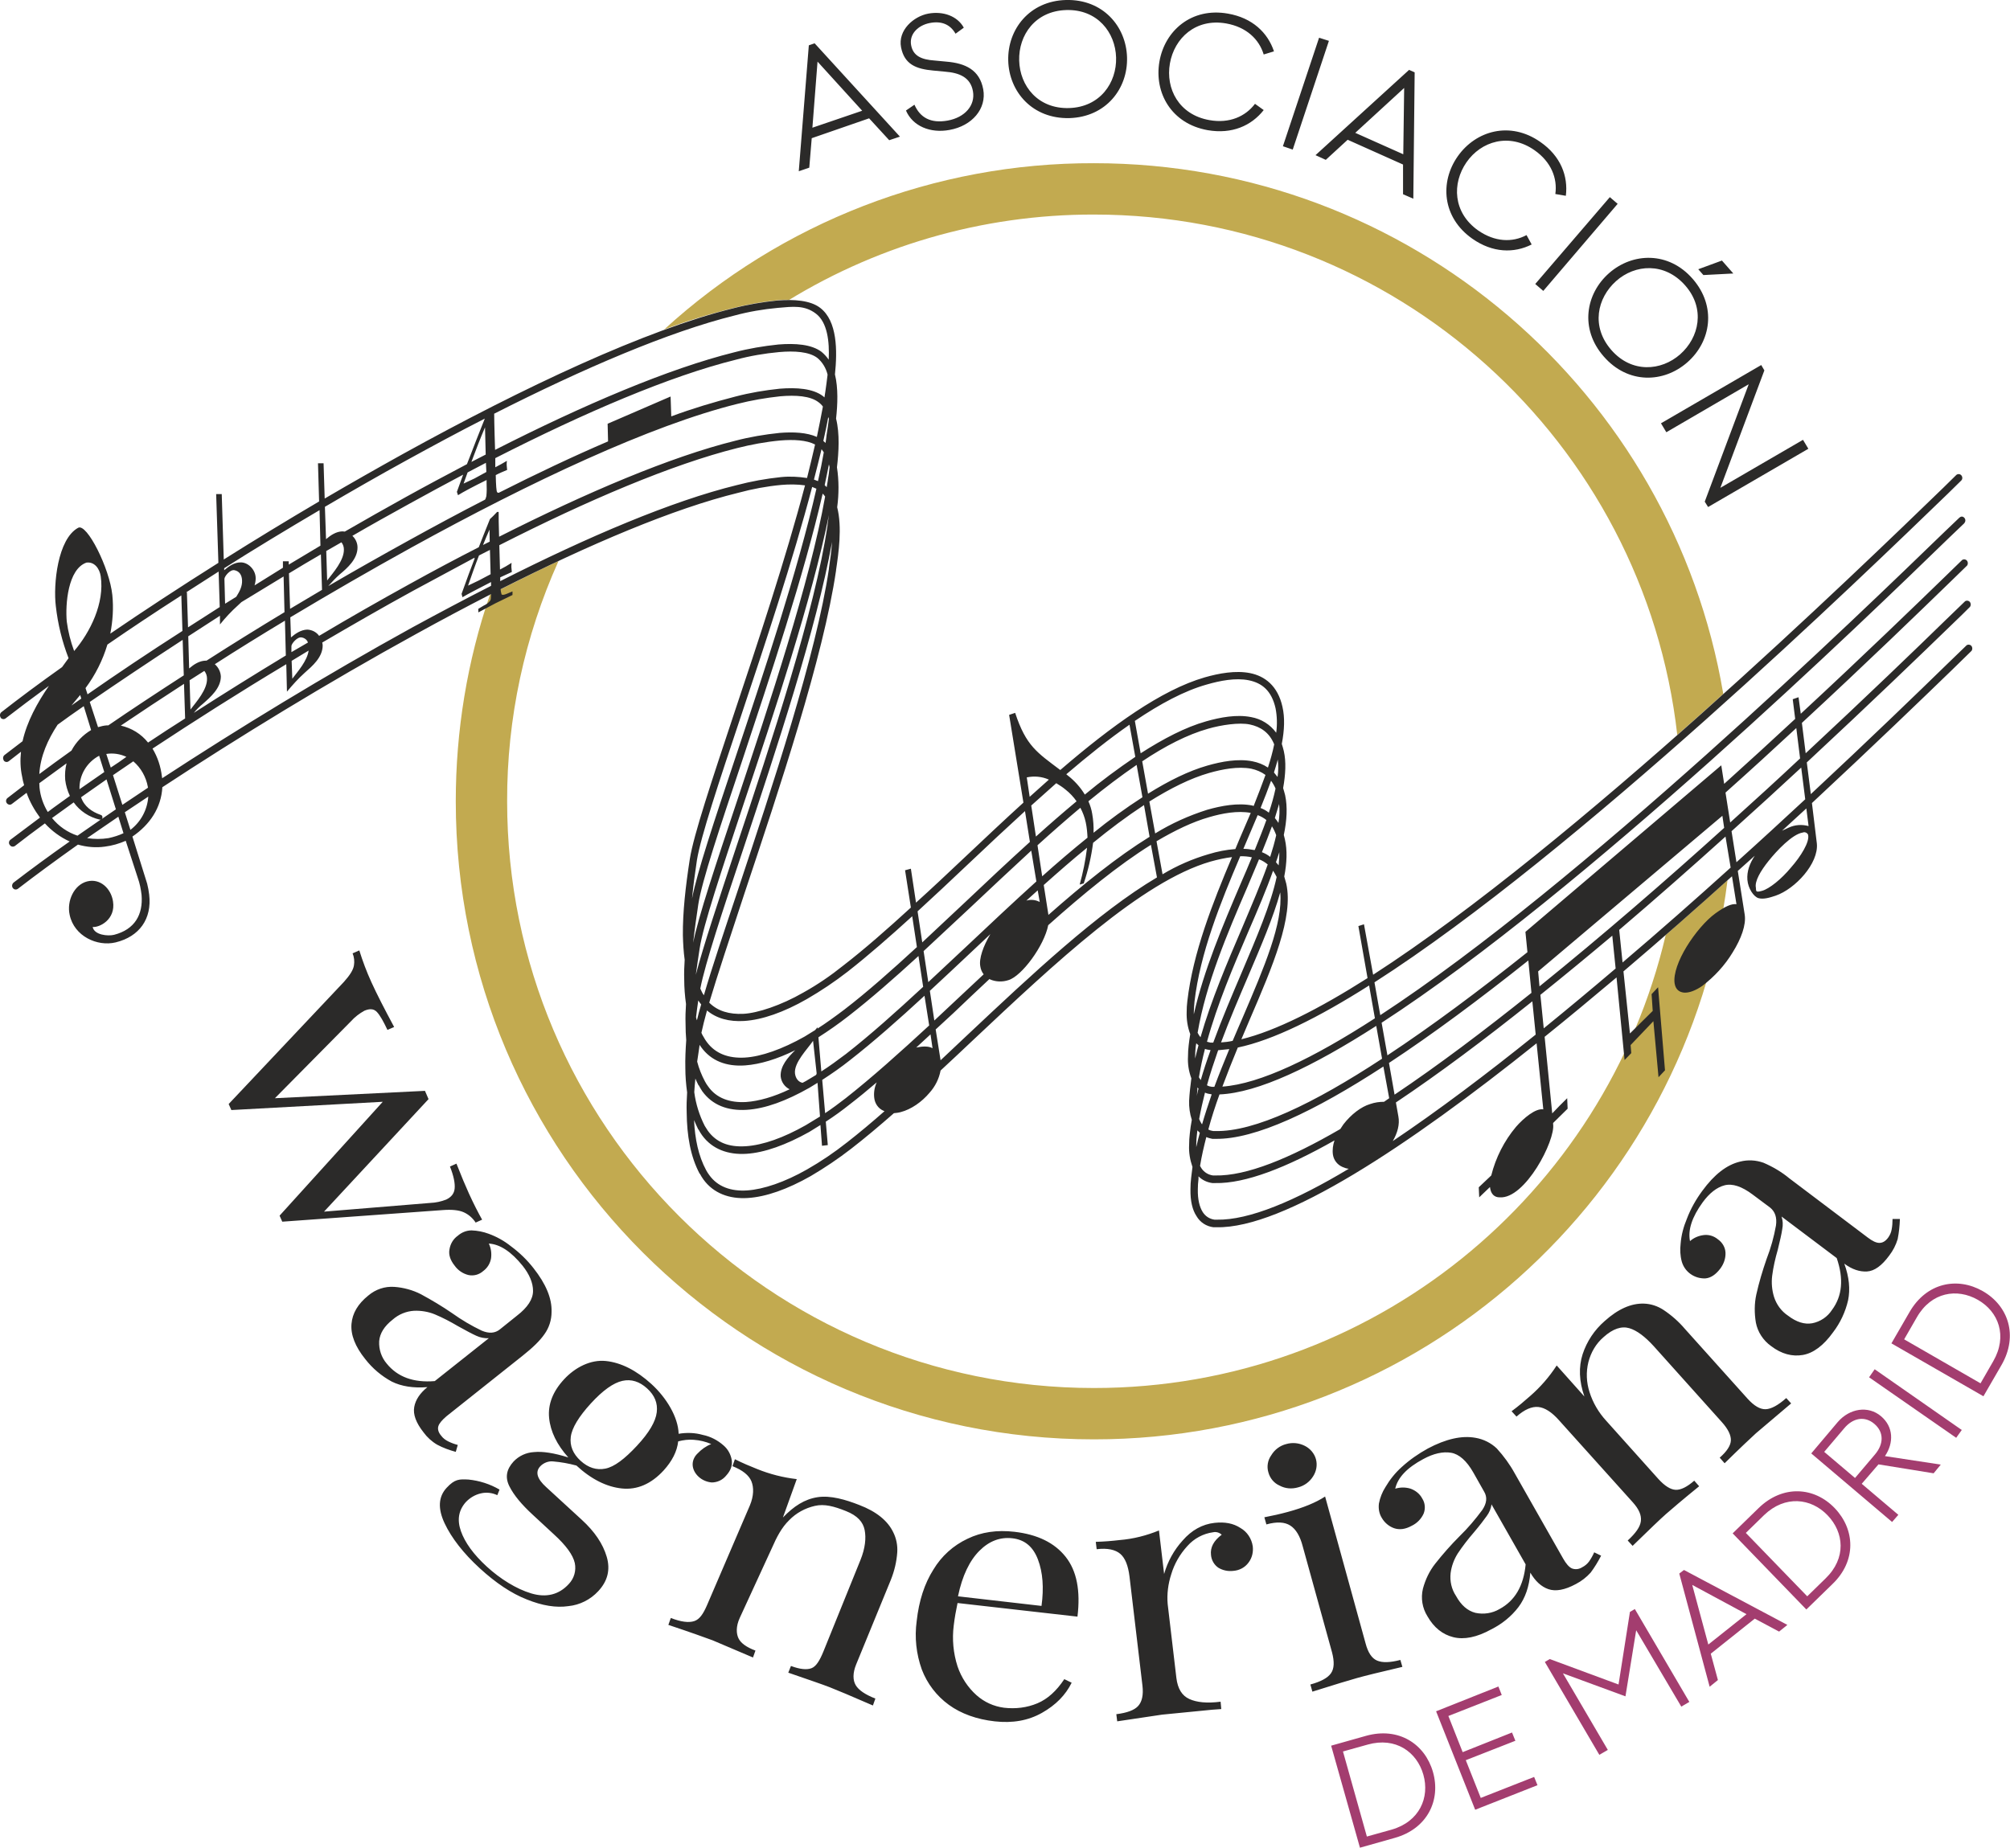 <?xml version="1.0" encoding="UTF-8"?> <!-- Generator: Adobe Illustrator 25.4.1, SVG Export Plug-In . SVG Version: 6.00 Build 0) --> <svg xmlns="http://www.w3.org/2000/svg" xmlns:xlink="http://www.w3.org/1999/xlink" version="1.1" id="Ebene_1" x="0px" y="0px" viewBox="0 0 900.1 827.6" style="enable-background:new 0 0 900.1 827.6;" xml:space="preserve"> <style type="text/css"> .st0{fill-rule:evenodd;clip-rule:evenodd;fill:#C2AA50;} .st1{fill-rule:evenodd;clip-rule:evenodd;fill:#2B2A29;} .st2{fill:#2B2A29;} .st3{fill:#A33D6F;} </style> <g> <path class="st0" d="M773.6,394.3c-17.5,141.2-137.8,250.4-283.7,250.4c-157.8,0-285.8-128-285.8-285.8c0-31.5,5.1-62.7,15.3-92.5 l0,0c10.4-5.3,20.6-10.4,30.7-15.1c-15.2,33.8-23.1,70.5-23,107.6c0,145.1,117.7,262.8,262.8,262.8c124.5,0,228.8-86.6,256-202.8 h-0.1C755.3,410.6,764.6,402.4,773.6,394.3 M489.9,73.1c141.5,0,259,102.8,281.8,237.7l0,0c-6.7,6.1-13.6,12.2-20.6,18.4 C736.3,198,625,96.1,489.9,96.1c-50.1-0.1-99.1,14.2-141.3,41.2l4.8-3c-1.8-0.1-3.6,0-5.4,0.2c-6.6,0.7-13.2,1.8-19.7,3.5 c-10.5,2.6-20.8,5.8-30.9,9.6l0,0C350,99.5,418.7,72.9,489.9,73.1z"></path> <path class="st1" d="M536.2,506.3l-0.2,1.8c-0.2,1.5-0.3,3.1-0.3,4.6v1.1c0.5-2.2,1-4.3,1.6-6.4L536.2,506.3 M572.6,387.6 c0.2-2,0.3-4,0.3-5.9l-1.5,4.5L572.6,387.6z M370.6,234.8c0.2-1.2,0.4-2.6,0.6-4.1c-7.7,38-24.6,88.8-38.3,129.7 c-9.8,29.6-18,54-19.6,64.5c-0.6,4-1.2,7.9-1.7,11.7c3.3-12.7,10.2-33.4,18.2-57.5c15.5-46.4,35.2-105.6,40.8-144V234.8z M536.7,487.6l-0.5-0.5v1.2c-0.1,0.9-0.2,1.7-0.2,2.6C536.1,489.8,536.4,488.7,536.7,487.6z M542.3,490.1c-0.9-0.1-1.8-0.3-2.7-0.7 c-1,4-1.9,7.9-2.6,11.8c0.3,0.7,0.6,1.4,1,2l0.3,0.4c1.3-4.5,2.8-9,4.3-13.4L542.3,490.1z M569.6,370.1c-1.4,3.8-2.9,7.7-4.5,11.6 c1.3,0.5,2.6,1.2,3.7,2.1c1.1-3.4,2-6.6,2.7-9.7C571,372.7,570.4,371.4,569.6,370.1z M572.8,360.1c-0.6,2-1.2,4.1-1.9,6.3 c0.6,0.7,1.1,1.4,1.6,2.2C573,365.8,573.1,362.9,572.8,360.1z M368.4,221.1c-8.4,36.6-23.6,82.1-36,119.5 c-9.9,29.6-18.1,54-19.7,64.5c-0.9,5.9-1.7,11.7-2.3,17.2c2.3-11.6,10.1-35,19.5-63.1c14.5-43.6,32.8-98.4,39.6-136.8 C369.2,221.9,368.8,221.5,368.4,221.1z M371.2,208c-0.6,3-1.2,6.1-1.9,9.3l0.9,0.9c0.2-1,0.3-2,0.5-3V215c0.3-1.7,0.6-3.7,0.8-5.8 L371.2,208z M550.5,469.9l-5,0.5c-1.8,5.2-3.6,10.5-5,15.7c0.7,0.4,1.4,0.6,2.2,0.7h1.1C545.9,481.1,548.2,475.5,550.5,469.9z M546.8,466.9c1.7-0.1,3.5-0.3,5.2-0.7c1.5-3.6,3.1-7.2,4.6-10.7c9.5-22.2,18-42,16.7-55.8c-3.1,11.2-8.5,23.8-14.3,37.4 C554.9,446.7,550.6,456.7,546.8,466.9z M536.7,468.2l-1-0.9l-0.2,1.2c-0.2,1.5-0.3,3.1-0.3,4.6v1 C535.7,472.2,536.1,470.2,536.7,468.2L536.7,468.2z M541.8,470.3c-0.8-0.1-1.5-0.2-2.2-0.5c-1.1,4.2-2,8.5-2.7,12.7 c0.1,0.3,0.3,0.5,0.5,0.8l0.3,0.5c1.3-4.5,2.8-9,4.4-13.4L541.8,470.3z M540.5,466.6l1.6,0.4h1.2c3.9-10.7,8.4-21.2,12.7-31.3 c6.8-16,13.1-30.7,15.7-42.9c-0.5-1-1-1.9-1.6-2.8c-3,8.5-6.9,17.6-11.1,27.3C552.3,432.9,545.1,449.8,540.5,466.6L540.5,466.6z M536.3,462.6c0.2,0.3,0.4,0.6,0.5,0.9l0.8,1.1c4.8-16.7,11.9-33.3,18.5-48.7c4.3-10.2,8.5-19.9,11.6-28.7c-1.2-1-2.5-1.8-3.9-2.3 l-5.3,12.6C549.6,418.1,540,440.7,536.3,462.6L536.3,462.6z M555.4,383.5c-8.9,20.9-18,43.5-20.5,65.2c-0.2,1.7-0.2,3.2-0.3,4.6v1 c4.5-19.8,13-39.8,20.9-58.3c1.8-4.1,3.5-8.1,5.1-12C558.9,383.6,557.2,383.5,555.4,383.5L555.4,383.5z M563.2,365.1l-5.3,12.5 l-1.1,2.6c1.5,0,3.1,0.2,4.6,0.5h0.5c1.9-4.7,3.7-9.2,5.2-13.4C566,366.4,564.6,365.6,563.2,365.1L563.2,365.1z M569.2,349.7 c-1.4,3.9-3,8-4.7,12.2c1.3,0.5,2.6,1.2,3.7,2.1c1.2-3.5,2.2-7.1,3-10.8C570.7,352,570,350.8,569.2,349.7L569.2,349.7z M572.2,340.2c-0.5,1.9-1.1,3.9-1.7,5.8l1.6,2C572.5,345.4,572.5,342.8,572.2,340.2L572.2,340.2z M313.3,449l-0.6-0.9 c-0.4,2.5-0.7,5-1,7.5c0.1,0.5,0.2,1,0.4,1.4c0.5-2.1,1.1-4.5,1.9-7.1L313.3,449z M313.6,442.8l0.9,1.9l0,0l0.7,1.1 c3.6-12.4,9.1-28.7,15.2-47c15.4-46.4,35.1-105.5,40.8-144v-0.3c0.5-3.2,1.1-7.4,1.4-11.8c-6.9,38.7-25.2,93.7-39.7,137.4 C323.5,408.2,315.8,431.5,313.6,442.8L313.6,442.8z M363.7,218.1c-8.7,33.1-21.3,70.9-31.9,102.7c-9.9,29.6-18,54-19.7,64.4 c-0.9,6-1.7,11.8-2.2,17.3c2.2-11.6,10-35,19.4-63.1c12.6-37.7,28-83.9,36.3-120.5L363.7,218.1z M367.9,201.2 c-1.1,4.5-2.2,9-3.4,13.6l1.8,0.7c1-4.4,1.9-8.8,2.6-12.9L367.9,201.2z M370.9,186.8c-0.6,3.5-1.4,7-2.2,10.7l1,0.9 c0.1-1,0.3-2,0.4-3v-0.2c0.4-2.2,0.7-4.8,1.1-7.6L370.9,186.8z M461.1,356.9l-1.3-8.7c3.3-0.7,6.8-0.4,9.9,1L461.1,356.9z M463.9,374.7l-2.1-13.9l11.2-10c1.5,0.9,2.9,1.8,4.2,2.9c1.9,1.5,3.5,3.2,4.9,5.2C476.1,363.9,470,369.2,463.9,374.7L463.9,374.7z M466.7,392.5l-2.1-13.9c6.4-5.8,12.9-11.5,19.2-16.8c1.1,2.1,1.9,4.2,2.4,6.5c0.5,2.3,0.7,4.6,0.8,6.9 C480.3,380.6,473.5,386.4,466.7,392.5L466.7,392.5z M464.7,398.8l0.9,5.2c-1.9-1-4-1.2-6-0.6L464.7,398.8z M808.9,362.1l1,7.9 c-3-0.8-6.1-0.6-8.9,0.7l-3,1.4L808.9,362.1z M802,388.6c-4.3,5.2-9.7,9.5-12.9,10.4s-2.6,0-2.8-1.4c-0.6-2.9,2.1-7.5,5.7-12 s10.6-12,15.3-12.7c0.9-0.4,2,0.1,2.4,1c0,0,0,0.1,0,0.1C810.4,377.1,806.5,383.5,802,388.6z M774.8,368.4l-2.1-13.4 c11.1-9.9,21.7-19.6,31.7-28.9l1.7,13.6C796.3,348.9,785.8,358.5,774.8,368.4L774.8,368.4z M777.6,386.2l-2.2-13.9 c10.9-9.8,21.4-19.4,31.2-28.5l1.8,14.2C798.7,367,788.4,376.5,777.6,386.2L777.6,386.2z M689.4,441.8l-0.6-6.7l82.5-69.7l0.8,5.4 C746,394.4,717.5,419.1,689.4,441.8z M723.5,433.8l-1.5-14.7c-10.7,9-21.5,17.9-32.2,26.5l1.5,15 C702,451.9,712.8,442.9,723.5,433.8z M725.1,416.5l1.5,14.6c16.6-14.1,32.9-28.5,48.4-42.5l-2.3-13.9 C757.4,388.5,741.4,402.6,725.1,416.5z M622,476.1l2.5,14.2c19.4-13,40.2-28.7,61.3-45.6l-1.4-14.5 C662.8,447.4,641.6,463.2,622,476.1z M615.7,456.1l-2.6-14.7c-22.7,14.4-43,24.5-58.8,27.8c-2.4,5.8-4.7,11.6-6.9,17.5 C564.3,485.5,588.2,473.9,615.7,456.1z M618.9,474.2l-2.6-14.7c-28.3,18.2-53,30-70.2,30.7c-1.9,5.2-3.6,10.5-5,15.7 c0.7,0.4,1.4,0.6,2.2,0.7h1C561.8,507,588.3,494.3,618.9,474.2L618.9,474.2z M600.2,505.7l1.4-2.1c3.4-4.4,7.9-7.9,12-9.1 c2-0.7,4.1-1,6.2-1l2.3-1.6l-2.6-14.2c-30.7,20-57.4,32.7-75.2,32.4h-1.4c-0.9-0.2-1.8-0.4-2.7-0.8c-1.1,4.3-2.1,8.6-2.8,12.9 l0.5,0.9c1.2,1.9,3.1,3.1,5.3,3.4h1C558.1,526.8,577.5,518.9,600.2,505.7L600.2,505.7z M604,523.5c-1-0.1-1.9-0.4-2.8-0.8 c-2.3-1-3.9-3-4.3-5.5c-0.3-2.2,0-4.3,0.7-6.4c-21.5,12.2-40,19.4-53.4,19.1h-1.3c-2.3-0.3-4.5-1.3-6.2-3v1.2 c-0.2,1.5-0.3,3.1-0.3,4.6c-0.1,4.6,0.8,8,2.2,10.2c1.2,1.9,3.1,3.1,5.3,3.4h1C559.3,546.6,580,537.9,604,523.5L604,523.5z M626.2,500c0.7,3.6-0.4,7.5-2.5,11.1c20.1-13.5,41.9-29.9,64-47.7l-1.5-14.9c-21,16.8-41.8,32.4-61.1,45.3L626.2,500z M356.1,470.4c-3.2,3.1-6.8,7.1-6.5,11.8c0.3,2.5,1.8,4.6,4,5.7c-7.1,3.4-13.8,5.3-19.5,5.7c-7.3,0.4-13.3-1.7-17-7 c-0.5-0.7-1-1.4-1.4-2.2l0,0c-1.5-2.8-2.7-5.8-3.5-8.9c0.4-2.4,0.7-4.9,1.1-7.5l0.6,0.9c4.5,6.3,11.4,8.9,19.8,8.3 C340.4,476.7,348,474.4,356.1,470.4z M366.1,485l1.1,15.1l-6.4,3.9c-9.9,5.6-19.1,8.9-26.8,9.4s-13.2-1.7-17-6.9l-1.4-2.2l0,0 c-2.4-4.7-4-9.8-4.7-15.1c0.1-2,0.3-4,0.5-6.1c0.4,1,0.9,2,1.4,3h0.1c0.5,0.9,1,1.8,1.6,2.7c4.5,6.2,11.4,8.8,19.8,8.3 s17.8-4,28.2-9.9C363.7,486.5,364.9,485.7,366.1,485L366.1,485z M364.1,466.2l1.6,14.5c0,0.3-0.1,0.6-0.3,0.8l-4.5,2.7l-1.5,0.8 c-1.7-0.3-3.1-1.8-3.4-4.2C355.5,475.9,361.6,469.9,364.1,466.2L364.1,466.2z M416.4,443.8l2,13.3l14.3-13.4l7.8-7.3 c-0.8-1-1.3-2.2-1.5-3.5c-0.7-3.5,1.3-9.1,4.5-14.5l-8.5,8C428.7,432.3,422.5,438.2,416.4,443.8z M413.6,426l2.1,13.9l17.1-16 c10.4-9.8,20.9-19.7,31.3-29.1l-2.3-13.8c-9.1,8.4-18.3,17-27.4,25.6L413.6,426z M410.9,408.2l2.1,13.9l19.2-18 c9.6-9.1,19.3-18.2,29-27l-2.2-13.8c-8.4,7.7-16.9,15.6-25.2,23.5S418.4,401.3,410.9,408.2L410.9,408.2z M410.6,424.2l-2.1-13.8 c-10,9.1-19.7,17.6-28.9,24.8c-5.8,4.5-11.9,8.6-18.3,12.3c-10.3,5.9-20,9.3-28.1,9.8c-6.6,0.4-12.3-1.1-16.6-4.7 c-1.1,3.9-1.9,7.3-2.5,10c0.3,0.7,0.6,1.3,1,1.9l0,0c0.4,0.8,0.9,1.5,1.4,2.2c3.8,5.2,9.7,7.4,17,7s16.9-3.8,26.8-9.4l4.7-2.9 l1.1-1.3v0.6c3.9-2.5,7.9-5.4,12-8.5C388.4,444.3,399.3,434.6,410.6,424.2L410.6,424.2z M413.4,442l-2.1-13.8 c-10.8,9.9-21.3,19.1-31.2,26.8c-4.6,3.6-9.2,6.8-13.6,9.6l1.3,15.3c3.6-2.3,7.3-5,11-7.8C389.7,463.6,401.3,453.2,413.4,442z M416.1,459.3L414,446c-11.6,10.7-22.8,20.6-33.3,28.8c-4,3.2-8.2,6.1-12.5,8.9l1.3,14.9c3-2,6.1-4.3,9.2-6.7 C390.4,482.7,403,471.4,416.1,459.3z M410.3,469.2c2.9-0.6,5.5-0.7,7.3,0.3l-0.9-6.2L410.3,469.2z M396.1,497.7l-0.5-0.2 c-2.3-1-3.8-3.2-4.1-5.7c-0.3-2.4,0.1-4.8,1.1-7c-4.1,3.5-8.1,6.8-12,9.8c-3.5,2.8-7.1,5.4-10.8,7.8l0.9,10.5l-2.6,0.3l-0.7-9.3 l-5,3.1c-10.4,5.8-20,9.3-28.2,9.8s-15.3-2.1-19.8-8.3c-0.6-0.8-1.1-1.7-1.6-2.6h-0.1c-0.7-1.4-1.3-2.8-1.9-4.2 c0.4,8.5,2,16.1,5.4,22.4l0,0c0.4,0.8,0.9,1.5,1.4,2.2c3.7,5.2,9.7,7.4,17,6.9s16.8-3.7,26.8-9.4c6.3-3.6,12.2-7.6,17.9-12.1 C384.7,507.5,390.3,502.8,396.1,497.7z M517.9,376.8l2.7,14.8c6.5-3.9,13.4-6.9,20.6-9c3.9-1.2,7.9-2,12-2.3l1.7-4.1l5.2-12.1 c-5.9-1.1-12.8,0.2-18.6,1.9C534.1,368.1,526.2,371.9,517.9,376.8z M514.7,359l2.6,14.3c7.3-4.5,15.1-8,23.3-10.6 c6.3-1.8,13.8-3.2,20.2-1.9l0.6,0.2c1.9-4.8,3.7-9.5,5.3-13.9c-1.9-1.4-4.1-2.3-6.4-2.8c-5.9-1.1-12.8,0.2-18.8,1.9 C533.1,348.6,524.1,353.1,514.7,359z M511.5,341l2.6,14.5c9.3-5.8,18.2-10.2,26.6-12.6c6.3-1.8,13.7-3.2,20.2-1.9 c2.5,0.5,4.8,1.4,6.9,2.8c1.1-3.4,2.1-6.9,2.8-10.4c-2.2-5.4-6.2-7.9-10.9-8.9s-12.8,0.2-18.7,1.9C531.8,329,521.8,334.1,511.5,341 z M511.6,357.1l-2.6-14.5c-7,4.8-14.3,10.3-21.6,16.3c0.8,1.8,1.4,3.7,1.7,5.6c0.5,2.8,0.7,5.7,0.6,8.5 C496.7,367.3,504,362,511.6,357.1L511.6,357.1z M514.8,374.8l-2.5-14.2c-7.9,5.2-15.5,10.9-22.8,16.9c-0.8,6.2-2.2,12.3-4.2,18.2 l-1.8,0.5c1.5-5.4,2.6-10.9,3.3-16.5c-6.4,5.2-12.9,10.9-19.4,16.7l2.1,13.4C485,396.1,500.4,383.7,514.8,374.8L514.8,374.8z M518.1,393l-2.7-14.6c-14.6,9.1-30.2,21.9-46,36c-1.8,9.2-11.8,22.8-17.8,24.6c-2.7,0.9-5.6,0.8-8.2-0.3l-0.3-0.2l-8.2,7.7 c-5.3,5.1-10.6,10.1-15.9,14.9l2.2,13.8l12.1-11.4C461.9,436.6,491.6,408.7,518.1,393L518.1,393z M508.2,322.9 c11.4-7.7,22.2-13.5,32.2-16.3c5.9-1.7,12.9-3.1,18.8-1.9s10.2,4.6,12,12.5c0.7,3.6,0.8,7.3,0.3,11c-2.7-3.7-6.7-6.2-11.2-7 c-6.5-1.3-13.9,0.1-20.2,1.9c-9.2,2.6-19,7.7-29.3,14.3L508.2,322.9z M209.4,211.6l-1.8,5l4.9-2.3l5.3-2.9l-0.2-4.1L209.4,211.6z M217.2,191.4c-2.1,4.9-4.1,10.1-6.1,15.5l6.4-3.3L217.2,191.4z M221.3,185.3c0,2.3,0.1,5.5,0.2,9.7l0.2,6.5 c39.9-20.3,77.8-36.4,107.1-43.7c6.5-1.7,13.1-2.8,19.8-3.5c7.5-0.6,14.8-0.1,19.3,3.3c1.2,1,2.3,2.2,3.2,3.5 c0.4-8.2-0.6-16.7-5.7-20.6s-10.3-3.2-17.1-2.6c-6.5,0.6-13,1.7-19.3,3.4C299.6,148.6,261.5,164.9,221.3,185.3L221.3,185.3z M214.5,248.8c-1.7,4.3-3.3,8.9-4.9,13.5l4.8-2.3l5.3-2.8l-0.3-10.9L214.5,248.8z M219.2,237.2c-1,2.2-1.9,4.5-2.9,6.9l3-1.5 L219.2,237.2z M223.6,244.2l0.3,10.9c1.8-0.9,3.5-1.9,5.2-3c-0.1,0.6-0.1,1.3-0.1,1.9c0,0.3,0.1,1,0.2,2.2l-5.2,2.4v1.7 c39.5-20,76.9-35.9,105.9-43c6.5-1.7,13.1-2.9,19.8-3.6c3.9-0.4,7.8-0.2,11.7,0.4c1.3-5.2,2.5-10.2,3.6-15c-3.8-2-9.6-2.3-15.6-1.8 c-6.5,0.6-13,1.8-19.3,3.4C301,208,263.3,224,223.6,244.2z M137.6,282c-2.8,0.1-5.2,1.7-7.3,3.5l-0.3-9 c17.7-10.6,36-21.2,54.3-31.3c53.7-29.6,107.2-54.7,145.9-64.3c6.3-1.6,12.7-2.7,19.2-3.4c6.9-0.6,13.5-0.2,17.2,2.7 c0.7,0.5,1.4,1.2,1.9,1.9c-0.8,4.3-1.7,8.9-2.7,13.6c-4.5-2-10.5-2.3-16.7-1.8c-6.7,0.7-13.3,1.8-19.8,3.5 c-29,7.2-66.4,23.1-105.8,43c-0.2-5.2-0.2-8.9-0.2-11.1h-0.7c-1.3,1.4-2.4,2.5-3.2,3.2c-2,5-3.7,9.2-5,12.6 c-10.2,5.2-20.5,10.7-30.8,16.4c-13.6,7.5-27.3,15.3-40.7,23.3C141.7,283.1,139.7,282.1,137.6,282L137.6,282z M130.5,292.1v-2.7 c0-1.1,2.6-4.2,4.5-3.9c1.3,0.2,2.5,1,2.9,2.3L130.5,292.1z M130.9,304l-0.3-8l7.6-4.6C137.6,296,133.3,300.8,130.9,304L130.9,304z M147,262.5c1.6-1.8,3.3-3.6,5.1-5.2c3.5-2.9,8-6.9,8-12.1c0-2-0.9-3.9-2.3-5.2c8.4-4.9,16.9-9.6,25.4-14.3s16.1-8.8,24.2-13.1 l-2.8,7.7l0.5,1.5c2.4-1.5,6.7-3.8,12.8-6.8v1.4c0.1,1.9,0.1,3.9-0.1,5.8c-0.1,0.5-0.3,1-0.5,1.5l-0.3,0.2 c-11.3,5.8-22.8,12-34.2,18.3S158.8,255.6,147,262.5z M143.7,248.3l0.5,15.9l-14.3,8.5l-0.5-15.9 C134.1,253.9,138.9,251.1,143.7,248.3z M153.3,238c-2.8,0.1-5.2,1.7-7.3,3.5l-0.5-14.5c12.1-7.1,24.3-14.1,36.5-20.8 s23.5-12.8,35.1-18.7c-3,7.6-5.3,13.3-6.7,17.1l-1.3,3.3c-9.1,4.8-18.3,9.7-27.5,14.8s-18.2,10.2-27.2,15.4L153.3,238z M146.5,260 l-0.4-13.2l6.8-3.9c0.7,0.9,1.1,2,1.1,3.2C154.1,251,149.2,256.5,146.5,260z M272.1,189.8l28.2-12.2l0.3,8.9 c9.4-3.5,19.1-6.4,28.8-8.9c6.5-1.7,13.1-2.8,19.8-3.5c7.5-0.6,14.8-0.1,19.3,3.3l0.7,0.6l0.4-2.6c0.3-2.2,0.7-4.8,1-7.6 c-0.7-2.9-2.3-5.6-4.6-7.5c-3.7-2.8-10.3-3.2-17.1-2.6c-6.5,0.6-13,1.7-19.3,3.4c-29.5,7.3-67.6,23.6-107.8,44.1v4.1 c2-1,3.7-2,5.2-2.9c-0.1,0.6-0.1,1.3-0.1,1.9c0,0.2,0.1,1,0.2,2.2c-1.7,0.7-3.4,1.4-5.1,2.3c0.1,4.6,0.3,7.2,0.6,7.6 s0.4,0.3,0.8,0.3c16.8-8.5,33.3-16.3,48.9-23L272.1,189.8z M86.8,319.3c1.2-1.5,2.6-2.9,4.1-4.1c3.4-3,8-7,8-12.2 c-0.1-2.1-1.1-4.1-2.7-5.5c10.1-6.5,20.6-13,31.4-19.5l0.4,15.6C113.8,302.2,100,310.8,86.8,319.3z M85.3,317.8l-0.4-13.1l6.6-4.2 c0.8,1,1.2,2.2,1.2,3.4C92.9,308.8,87.9,314.4,85.3,317.8z M98.5,275.8v3.9c2.4-3,5.1-5.9,8-8.5l1.6-1.5l18.9-11.5l0.4,16 c-11.9,7.2-23.7,14.5-34.9,21.7h-0.4c-2.9,0.1-5.3,1.7-7.4,3.5L84.3,285L98.5,275.8z M97.9,256l0.5,15.9L84.2,281l-0.5-15.7h-0.3 L97.9,256z M107.7,251.9c-2.8,0-5.2,1.7-7.3,3.5v-0.9c13.7-8.7,28.1-17.4,42.7-26l0.4,15.9l-14.2,8.5v-1.5h-2.6v2.9l-12.7,7.9 c0.3-1,0.5-2.1,0.5-3.2C114.5,255.2,111.1,251.8,107.7,251.9z M100.8,270.4l-0.3-11.1c0-1.1,2.5-4.3,4.5-3.9s3.3,1.9,3.4,4.6 s-1.1,4.9-2.6,7.3L100.8,270.4z M48.1,288.7c-2.1,7-5.4,13.6-9.8,19.5l0.9,2.8c12.9-9,27.2-18.6,42.5-28.4l-0.5-15.9 C69.5,274.2,58.4,281.6,48.1,288.7z M72.7,352.6c-0.5,9.2-5.6,16.8-13.4,22.1l6.6,21.1c0.4,1.6,0.7,3.2,0.9,4.9 c1.3,10.9-4.4,18.8-15,21.4c-8.3,2-18.6-2.8-20.6-12.3c-1.4-6.3,2-13.5,7.8-15s10.7,3.1,11.6,8.9c1.3,8.2-6.1,11.8-9.1,11.5 c0.7,3.6,6.8,4.2,9.6,3.5c9.3-2.4,13-9.1,12.3-17.8c-0.3-2.6-0.8-5.2-1.7-7.7l-5.4-16.6c-3,1.3-6.1,2.2-9.3,2.6 c-4.1,0.6-8.2,0.2-12.1-0.9c-10,7.1-19.1,13.8-26.9,19.8c-0.7,0.5-1.7,0.4-2.2-0.3c0,0,0-0.1-0.1-0.1c-0.5-0.8-0.3-1.8,0.4-2.4 c7.3-5.6,15.7-11.8,25.1-18.4c-4.2-1.9-8-4.7-11.1-8.1c-4.8,3.5-9.3,6.9-13.4,10.1c-0.7,0.5-1.7,0.4-2.2-0.3c0,0,0-0.1-0.1-0.1 c-0.6-0.7-0.5-1.8,0.3-2.4c0,0,0,0,0,0l13.2-9.9c-2.5-3.4-4.6-7.1-6-11.1l-6.6,5c-0.6,0.5-1.6,0.4-2.1-0.2c0,0-0.1-0.1-0.1-0.1 c-0.6-0.7-0.5-1.8,0.3-2.4c0,0,0,0,0,0l7.4-5.7c-0.4-1.3-0.7-2.6-0.9-3.9c-0.8-3.6-0.9-7.4-0.5-11.1L4,340.9 c-0.7,0.6-1.7,0.5-2.3-0.2c0,0,0,0,0-0.1c-0.5-0.8-0.4-1.8,0.3-2.4l8.1-6.2c2-8.9,6.6-17.2,11.8-24.8c-7.1,5.2-13.6,10.1-19.3,14.5 c-0.7,0.6-1.7,0.5-2.3-0.2c0,0,0,0,0-0.1c-0.5-0.8-0.4-1.8,0.3-2.4c7.8-6.1,16.9-12.9,27.2-20.2l2.9-4c-2.9-7.5-4.8-15.3-5.7-23.3 c-1.2-9.7,0.8-30.1,10-35.1c3.9-2.2,14.1,18.2,15.3,30.1c0.6,5.8,0.2,11.6-0.9,17.3c14.8-10.1,31.1-20.8,48.4-31.7l-1-30.8h2.5 l0.9,29.3c13.8-8.7,28.1-17.4,42.7-26l-0.5-17.1h2.5l0.5,15.8c11.6-6.8,23.4-13.5,35.1-20c54.3-30,108.6-55.5,147.8-65.2 c6.5-1.7,13.1-2.8,19.7-3.5c7.5-0.6,14.9-0.1,19.3,3.3c7.7,5.9,7.7,19.2,6.6,29.8c1.5,6.1,1.2,13.5,0.5,19.8 c1.7,6.8,1.2,15,0.4,21.8c0.9,5.9,0.9,12,0.1,17.9c2.3,9,0.6,20.7-0.5,28.1v0.2c-5.7,38.9-25.5,98.1-41,144.6 c-6.4,19.4-12.1,36.6-15.8,49c3.8,3.8,9,5.3,15.3,5s16.9-3.8,26.8-9.5c6.3-3.5,12.3-7.6,17.9-12.1c9.6-7.4,19.8-16.4,30.3-26 l-2.6-16.7l2.6-0.7l2.3,15.2c7.1-6.4,14.2-13.1,21.4-19.9c8.9-8.4,17.8-16.8,26.7-24.9l-6.4-39.3l2.7-0.9 c4.9,14.9,9.9,17.8,20.2,25.6c23-19.8,45.3-35.9,64.7-41.5c6.3-1.8,13.8-3.2,20.3-1.9s12.4,5.6,14.5,15.1 c1.1,4.8,0.9,10.4-0.3,16.6c0.3,0.9,0.6,2,0.9,3.2c1.1,4.8,0.8,10.4-0.3,16.6c0.3,1,0.6,2,0.9,3.2c1.1,5.2,0.8,11.2-0.6,17.8 c0.2,0.6,0.3,1.3,0.5,2c1.1,4.9,0.9,10.4-0.3,16.6l0.9,3.2c3.3,14.9-5.9,36.6-16.5,61.2l-3.6,8.5c15.3-3.7,34.8-13.6,56.5-27.4 l-4.1-23.3l2.5-0.8l4.1,22.6c89.9-58,217.4-181.4,255.3-218.1l5.8-5.7c0.6-0.6,1.7-0.6,2.3,0.1c0,0,0,0,0,0 c0.6,0.7,0.6,1.8-0.1,2.4l-5.8,5.7c-38.1,36.8-166.2,160.9-256.9,219l2.6,14.7c89.8-58.7,215.1-180.1,252.6-216.4l6.7-6.4 c0.6-0.6,1.5-0.7,2.1-0.1c0.1,0.1,0.1,0.1,0.2,0.2c0.6,0.7,0.5,1.7-0.1,2.4l-6.7,6.4c-37.6,36.5-163.6,158.5-254.2,217.3l2.6,14.6 c19.7-13,41-28.9,62.7-46.2l-0.9-9.1l0,0l87.7-74.6l1.3,8.3c11.1-10,21.8-19.8,31.8-29.1l-1.1-8.8l2.6-0.9l1,7.4 c28.7-26.6,52-49.2,64.9-61.7l7.4-7.2c0.8-0.5,1.9-0.2,2.3,0.6c0.3,0.6,0.3,1.3-0.1,1.9l-7.4,7.2c-13.2,12.8-37.1,36-66.6,63.3 l1.7,13.6c27.6-25.7,50.1-47.4,62.6-59.6l8.8-8.5c0.8-0.5,1.9-0.2,2.3,0.6c0.3,0.6,0.3,1.3-0.1,1.9c-1.6,1.6-4.6,4.6-8.7,8.5 c-12.9,12.5-36,34.8-64.4,61.2l1.8,14.2c26.8-25,48.6-46.1,60.9-58.1l8.9-8.6c0.8-0.5,1.9-0.2,2.3,0.6c0.3,0.6,0.3,1.3-0.1,1.9 l-8.8,8.6c-12.6,12.2-35.1,33.9-62.7,59.6l2.2,18.1c0.9,8.9-9.7,20.4-18.5,23.4c-2.7,0.9-5.4,1.7-7.6,1.1s-4.7-4.4-5-8.2 s1-7.3,3.3-10.8l-7.6,6.8l3.1,19.6c0.7,4.6-1.6,10.8-5.4,16.9c-3.5,5.8-8.2,10.9-13.6,15c-3,2.1-6,3.2-8.2,3s-3.8-1.5-4.2-4.2 c-0.6-4.2,1.8-10.5,5.4-16.4s8.6-11.8,12.9-14.9s7.2-4.4,9.4-4.1l-2-12.5c-15.5,14-31.9,28.4-48.6,42.6l2.9,27.8l10.2-10.1 l-0.5-7.5l2.9-3.1l3.1,37.2l-2.9,3.1l-2.3-25.1l-10.2,10.7l0.3,3.6l-3,3.1l-3.6-37c-10.7,9-21.5,18-32.2,26.6l3.4,34.3 c2.2-2.3,4.4-4.6,6.7-6.8l0.2,4.7l-6.5,6.4v0.5c1.1,7.2-12.5,33.7-24,32.8c-2.3,0-3.8-1.5-4.2-4.1c0-0.2,0-0.3-0.1-0.5l-4.8,4.6 l-0.2-4.5l5.6-5.3c2-8,5.8-15.5,11.1-21.8c3.4-3.9,8.8-8.4,12.2-7.8l-3-29.6c-57.6,46.1-113.2,83-143.3,82.4h-1.4 c-3.2-0.4-6-2.2-7.6-5c-1.8-2.7-2.8-6.7-2.7-12.1c0-1.7,0.1-3.3,0.3-5l0.6-4.9c-1.1-3.2-1.7-6.5-1.5-9.9c0-1.7,0.1-3.3,0.3-5 c0.2-2,0.5-4.1,0.9-6.2c-0.9-2.8-1.3-5.7-1.2-8.6c0.1-1.6,0.2-3.3,0.4-5l0.6-5c-1.2-3.2-1.7-6.5-1.5-9.9c0-1.6,0.1-3.3,0.3-4.9 c0.2-1.7,0.4-3.3,0.7-5c-1.2-3.2-1.7-6.5-1.6-9.9c0-1.6,0.1-3.3,0.3-4.9c2.5-21.6,11.3-43.9,20-64.5c-3.2,0.4-6.4,1.1-9.6,2 c-30.8,8.9-69.6,45.4-106.6,80.2c-4.8,4.6-9.6,9-14.3,13.4c-0.7,3.7-2.4,7.1-4.9,9.9c-3.5,4.2-8.3,7.5-12.9,8.7 c-1,0.3-2.1,0.4-3.1,0.5c-6.5,5.7-12.9,11.1-19.1,15.9c-5.8,4.5-11.9,8.6-18.2,12.3c-10.4,5.9-20,9.3-28.2,9.8s-15.3-2.1-19.8-8.3 c-0.6-0.8-1.1-1.7-1.6-2.6h-0.1c-4.1-7.7-5.7-17-5.8-27.5c-0.1-2.9,0-5.8,0.2-8.9c-0.5-3.6-0.8-7.3-0.8-10.9 c-0.1-4,0.1-8.2,0.4-12.5c-0.2-2.3-0.3-4.8-0.3-7.3c-0.1-3,0-5.9,0.2-8.9c-0.5-3.6-0.8-7.3-0.8-11c-0.1-2.9,0-5.9,0.2-8.8 c-0.5-3.6-0.7-7.3-0.8-11c-0.1-10.3,1.2-21.8,3.1-34.1c1.7-10.8,9.9-35.3,19.8-65.1c10.6-31.7,23.1-69.3,31.8-102.3 c-3.5-0.5-7.1-0.5-10.6-0.2c-6.5,0.6-12.9,1.8-19.2,3.5c-29.1,7.1-66.7,23.1-106.5,43.2c0,0.8,0.2,1.6,0.4,2.3 c0.3,0.4,1.1,0.3,2.5-0.3l2.4-1v1.6l-7.6,3.7l-7.7,4.1v-1.6l2.5-1.5c0.9-0.4,1.8-1,2.5-1.8c0.4-0.4,0.6-0.9,0.6-1.5 c0-0.4,0.1-1,0.1-1.8c-11.1,5.7-22.4,11.7-33.6,17.9C146.6,305.8,106.8,330.2,72.7,352.6z M68.3,335.3c2.3,3.8,3.7,8.1,4.2,12.5 c0.1,0.3,0.1,0.5,0.1,0.8c33.8-22.1,73.1-46.1,112.1-67.6c11.8-6.4,23.6-12.7,35.2-18.6v-1.7c-6,3.1-10.3,5.3-12.8,6.8l-0.4-1.5 c2.3-6.5,4.3-11.8,5.8-15.7v-0.5l-27.3,14.7c-13.7,7.5-27.4,15.4-40.9,23.3c0.1,0.4,0.2,0.9,0.2,1.3c0,5.3-4.6,9.2-8,12.2 c-2.9,2.6-5.5,5.5-8,8.5l-0.3-12.3C107,310.2,86.8,323.1,68.3,335.3z M54.1,325c4.8,1.1,9.1,3.7,12.2,7.6 c5.4-3.6,10.9-7.2,16.6-10.8l-0.5-15.5C72.5,312.7,63,319,54.1,325z M43.9,325.7c1.3-0.4,2.6-0.7,3.9-0.8h0.7 c10.5-7.2,21.9-14.7,33.8-22.4l-0.5-15.9c-14.9,9.7-28.9,19.1-41.6,27.8L43.9,325.7z M39,375.4c3.2,0.5,6.4,0.5,9.6,0 c2.3-0.5,4.6-1.2,6.7-2.2l-2.3-7.4L39,375.4z M36.4,312.9l-0.5-1.6L32,316L36.4,312.9z M32,336.2c2-3.8,5.1-7,8.8-9.2l-3.3-10.7 c-4.1,2.8-8,5.6-11.7,8.3c-4.4,6.7-7.7,14-8.2,22.1C22.1,343.3,27,339.8,32,336.2z M31.3,356.5c-1.1-2.3-1.8-4.7-2.1-7.2 c-0.2-2.5,0-5,0.6-7.4l-12.2,8.9c0,0.7,0.1,1.3,0.1,2c0.4,3.9,1.7,7.6,3.7,10.9C24.5,361.3,27.9,359,31.3,356.5L31.3,356.5z M45.1,367.1h-0.5c-4.7-1.1-8.8-3.8-11.6-7.7l-9.7,7c3,3.7,6.9,6.4,11.4,7.9L45.1,367.1z M36.3,357.1c1.4,4.1,4.8,6.5,8.8,7.9 c0.5,0.1,0.7,0.5,0.8,1c0,0.3-0.1,0.6-0.3,0.8l6.3-4.3l-4.2-13.4L36.3,357.1z M44.4,338.5c-5.5,2.9-9,8.7-8.8,15l11.1-7.7 L44.4,338.5z M45.1,258.1c-0.5-3.4-2.8-6.6-6.4-6.1c-8.3,2.9-9.5,18.7-8.8,26.4c0.6,4.5,1.7,8.9,3.3,13.2 C40.4,283.2,46.9,270.1,45.1,258.1z M56.6,339c-2.8-1.3-5.9-1.8-9-1.3l2,6.1C51.9,342.3,54.3,340.7,56.6,339L56.6,339z M66.3,352.8 c-0.1-0.1-0.1-0.3-0.1-0.4c-0.8-4.4-3.1-8.5-6.5-11.4l-9.1,6.2l4.2,13.3L66.3,352.8z M58.4,371.7c4.7-3.6,7.6-9,8-14.9l-10.5,7 L58.4,371.7z M478.1,347.3l-0.6-0.5c9.6-8.2,19.1-15.8,28.3-22.2l2.6,14.4c-7.8,5.3-15.4,10.9-22.6,16.9 C483.8,352.6,481.2,349.7,478.1,347.3L478.1,347.3z"></path> <path class="st2" d="M763.4,224.7l1.5,2.4l44.9-26.1l-2.4-4l-37,21.5l19.7-52.6l-1.4-2.4l-44.9,26.1l2.4,4l36.9-21.5L763.4,224.7z M721.6,156.8c-9.2-10.5-6.4-23.3,2.1-30.9s21.7-8.5,30.9,1.9s6.3,23.4-2.2,30.9S730.7,167.2,721.6,156.8z M718.2,159.7 c10.8,12.4,26.8,11.9,37.4,2.6s13.2-25,2.4-37.4s-26.9-11.8-37.4-2.6S707.3,147.3,718.2,159.7L718.2,159.7z M760.5,120.6l2.3,2.6 l13.4-0.7l-5.1-5.8L760.5,120.6z M720.9,88.3l-33.4,38.9l3.6,3.1l33.3-39L720.9,88.3z M659.3,106.9c9.1,6.4,18.7,6.6,26.6,2.6 l-2.3-4.2c-6.4,3.4-14.2,3.1-21.7-2.1c-11.3-8-11.7-21.1-5.2-30.5s19.1-13.4,30.5-5.4c7.4,5.2,10.3,12.5,9.3,19.6l4.7,0.8 c1.1-8.8-2.3-17.8-11.4-24.1c-13.5-9.5-28.9-5.1-37,6.4S645.8,97.4,659.3,106.9L659.3,106.9z M606.9,59.5l21.9-20.1l-0.4,29.7 L606.9,59.5z M589.1,69.5l4.6,2.1l9.8-9l24.8,11.1V87l4.6,2l0.6-56.6l-2.5-1.1L589.1,69.5z M590.7,16.9l-16.2,48.6l4.4,1.5 l16.2-48.7L590.7,16.9z M540.8,58.3c10.9,1.9,19.6-2,25.1-9l-3.9-2.8c-4.3,5.7-11.5,8.9-20.4,7.3c-13.7-2.4-19.7-14.1-17.7-25.4 s11.5-20.3,25.2-17.9c9,1.6,14.7,7,16.8,13.9l4.6-1.4c-2.8-8.4-9.7-15-20.6-16.9c-16.3-2.9-28.3,7.6-30.7,21.5 S524.5,55.4,540.8,58.3L540.8,58.3z M478.7,48.4c-13.9,0.4-22-9.9-22.3-21.3s7.2-22.2,21.1-22.6s22,10,22.3,21.3 S492.6,48,478.7,48.4L478.7,48.4z M478.9,52.9c16.4-0.5,26.2-13.2,25.8-27.2S493.8-0.4,477.4,0s-26.3,13.2-25.9,27.2 S462.4,53.3,478.9,52.9L478.9,52.9z M425.2,58.2c10.1-1.8,16.7-9.5,15.1-18.2s-8-11.7-16.6-12.4l-5.3-0.5 c-5.5-0.4-9.5-1.9-10.4-6.9s3.2-8.9,8.4-9.9s9.1,0.6,11.5,4.8l3.7-2.7c-2.9-5.3-9.4-7.5-15.9-6.3s-13.7,7.4-12.2,15.1 s6.8,9.7,14.4,10.4l5.3,0.5c6.4,0.5,11.4,2.5,12.5,8.8c1.1,6.3-3.6,11.7-11.3,13.1s-12.4-1.4-14.9-7.1l-3.8,2.6 C408.7,56.5,416.6,59.8,425.2,58.2L425.2,58.2z M363.8,57.2l2.3-29.6l20,22L363.8,57.2z M357.7,76.7l4.7-1.6l1.1-13.2l25.7-8.9 l9,9.8l4.8-1.6l-38.2-41.8l-2.6,0.9L357.7,76.7z"></path> <path class="st3" d="M886.9,619.6l-34.2-19.7l5.7-9.9c6.5-11.3,18-13.1,27.3-7.8s13.4,16.2,6.9,27.5L886.9,619.6z M888.2,625.4 l8.1-14c7.6-13.2,3-26.6-8.4-33.1s-25.2-3.8-32.8,9.4l-8.1,14L888.2,625.4z M837,616.9l39,27.1l2.5-3.5l-39-27.2L837,616.9z M816.9,650.3l8.9-10.5c4-4.8,9.3-5.7,13.6-2s4.2,9,0.2,13.7l-8.9,10.5L816.9,650.3z M869.1,656l-25-3.8c4-5.9,3.9-13.1-1.8-17.9 s-14-3.5-19.3,2.6L811.1,651l36.2,30.7l2.8-3.2l-16.4-13.9l7.5-8.7l24.7,4L869.1,656z M809.3,715l-27.5-28.4l8.2-8 c9.4-9,21-7.6,28.4,0.1s8.5,19.2-0.9,28.3L809.3,715z M808.9,720.9l11.6-11.3c11-10.5,10.2-24.6,1.1-34.1s-23.2-10.6-34.1,0 l-11.6,11.3L808.9,720.9z M765,736.6l-7.2-26.7l24.3,13.1L765,736.6z M765.6,755.5l3.7-3l-3.2-11.8l19.7-15.7l10.9,5.8l3.7-3 l-46.3-24.6l-2.1,1.6L765.6,755.5z M716.2,786l3.8-2.2l-20.1-34.3l28,10.3l4.8-29.6l20.2,34.2l3.6-2.1l-24.4-41.6l-2.2,1.3 l-5.1,32.5L694,743.1l-2.2,1.3L716.2,786z M643.1,766.5l17.5,44.1l27.9-11l-1.5-3.7l-23.9,9.4l-6.7-16.9l22.2-8.7l-1.5-3.7 l-22.1,8.8l-6.4-16.2l23.9-9.4l-1.5-3.8L643.1,766.5z M612.1,822.6l-10.7-38.1l11.1-3.1c12.5-3.5,22,3.3,24.9,13.5 s-1.7,21-14.2,24.6L612.1,822.6z M609,827.6l15.6-4.4c14.6-4.1,20.7-16.9,17.1-29.5s-15.4-20.3-30-16.2l-15.6,4.4L609,827.6z"></path> <path class="st2" d="M210,534.6c2.1,4.6,4.1,8.5,5.9,11.7l-2.9,1.3c-1.3-2-3.1-3.6-5.3-4.6c-2.2-1-5.4-1.3-9.4-1l-71.9,5.2 l-1.2-2.7l46.2-51l-67.8,3.7l-1.2-2.7l51.6-54.7c2.7-3,4.2-5.4,4.5-7.4c0.3-1.8,0.1-3.7-0.6-5.4l3-1.3c1.5,4.8,3.3,9.6,5.4,14.2 c2.4,5.3,5.8,11.9,10.2,20.1l-3,1.3c-1.8-3.8-3.3-6.5-4.7-8s-3.2-1.6-5.6-0.6c-2.2,1.2-4.3,2.8-6,4.7l-34.1,34.5l67.2-3.3l1.6,3.7 l-46.8,50.4l47.6-3.9c2.4-0.1,4.8-0.6,7.1-1.5c2.3-1.1,3.6-2.7,3.8-5s-0.4-5.5-2.1-9.8l2.9-1.3C206.6,526.8,208.5,531.3,210,534.6 M163.6,608.8c-4.6-5.7-6.6-11-6.2-15.8s2.9-9,7.5-12.7c3.3-2.8,7.4-4.2,11.7-3.9c4.1,0.3,8.2,1.4,11.9,3.3c4.8,2.6,9.5,5.4,14,8.5 c4.2,3,8.6,5.6,13.2,7.8c3.3,1.4,6,1.2,8.2-0.6l7.6-6.1c4.8-3.7,7.2-7.4,7.2-11.1c0-3.6-1.6-7.4-4.7-11.3 c-5.1-6.3-10.1-9.6-15.1-9.9c1,2.1,1.3,4.3,1,6.6c-0.4,2.3-1.6,4.3-3.5,5.7c-1.8,1.6-4.2,2.3-6.6,1.8c-2.5-0.6-4.7-2.1-6.2-4.2 c-2-2.5-2.8-5-2.3-7.4c0.4-2.4,1.7-4.6,3.7-6c1.7-1.5,3.9-2.4,6.2-2.4c2.6,0.1,5.2,0.6,7.6,1.5c3.6,1.3,7,3.2,10,5.6 c3.8,2.8,7.2,6.1,10.1,9.8c5.6,7.1,8.3,13.6,8.1,19.6c0,3.6-1.1,7.1-3.2,10c-2,2.9-5.2,6-9.6,9.5L200,634.3c-2,1.7-3.3,3.2-3.7,4.5 s0,2.8,1.3,4.3c0.8,1.1,1.9,1.9,3.1,2.5c1.4,0.7,2.8,1.2,4.3,1.6l-0.9,3.1c-2.9-0.8-5.7-1.8-8.3-3.2c-2.4-1.4-4.5-3.3-6.1-5.5 c-3.4-4.3-4.8-8.1-4.2-11.4c0.6-3.3,2.6-6.2,5.9-8.9c-6.2,0.5-11.6-0.3-16-2.5C170.8,616.3,166.8,612.9,163.6,608.8z M173.2,610.8 c4.8,5.9,11.9,8.6,21.5,7.8l24.2-19.2c-1.9,0.1-3.9-0.3-5.6-1.1c-1.8-0.8-4.6-2.3-8.2-4.3c-3.4-2-6.8-3.8-10.4-5.3 c-2.9-1.2-6.1-1.7-9.2-1.6c-3.6,0.2-7,1.6-9.7,4c-3.7,2.9-5.7,6.1-6,9.6C169.6,604.4,170.8,608,173.2,610.8L173.2,610.8z M312.8,661.4c-1.4-1.3-2.4-3-2.6-4.9c-0.2-2.1,0.7-4.1,2.2-5.5c1.7-1.8,3.8-3.3,6.1-4.2c-2.5-1.1-5.1-1.7-7.8-1.9 c-2.4-0.2-4.7,0.1-7,0.7c-0.5,4.5-2.7,8.8-6.5,13c-5.6,6.1-11.9,8.8-18.7,8.1s-13.7-4.1-20.4-10.3H258c-3.3-0.9-6.7-1.5-10.1-1.8 c-2.2-0.3-4.5,0.6-6,2.2c-2.3,2.5-1.4,5.6,2.7,9.3l15.9,14.6c5.8,5.3,9.5,10.8,11.2,16.6s0.4,10.9-3.8,15.4 c-3.5,3.8-8.3,6.2-13.4,6.7c-5.5,0.8-11.7-0.2-18.6-3c-6.9-2.7-13.9-7.4-21.1-14s-12.6-13.5-15.7-20.1s-2.8-11.9,0.9-15.9 s5.7-3.9,9.8-3.7c4.9,0.5,9.6,2,13.9,4.5l-1,2.5c-2.3-1.1-4.9-1.4-7.4-0.8c-2.6,0.6-4.9,2-6.7,3.9c-3.2,3.6-4,7.9-2.2,13 s5.6,10.4,11.6,15.9s13.2,10,19.9,12s12.4,0.6,16.8-4.2c2.4-2.5,3.4-6,2.7-9.4c-0.8-3.6-3.9-7.9-9.4-12.9l-9.4-8.7 c-5-4.6-8.5-8.8-10.5-12.8s-1.3-7.6,1.9-11.1c2.4-2.5,5.6-4,9.1-4.2c3.9-0.4,9,0.4,15.4,2.4c-5.1-5.7-8-11.6-8.6-17.7 s1.7-11.9,6.7-17.3s11.9-8.9,18.7-8.2s13.7,4.2,20.4,10.3s12,14.8,12.2,22.3c3.6-0.6,7.3-0.5,10.8,0.5c3.5,0.7,6.7,2.4,9.3,4.7 c2,1.7,3.3,4.1,3.7,6.7c0.3,2.4-0.5,4.6-2.5,6.8c-1.6,2-4,3.1-6.5,3.1C316.5,663.8,314.4,662.9,312.8,661.4L312.8,661.4z M260,654.3c3.4,3.1,7.1,4.3,11.1,3.5s8.6-4.3,14.1-10.2s8.4-10.9,8.9-15s-0.9-7.6-4.3-10.7s-7.1-4.3-11.1-3.4s-8.7,4.2-14.1,10.1 s-8.5,11-9,15S256.6,651.2,260,654.3z M384.8,674.1c7.6,2.9,12.7,7,15.2,12.2c1.4,2.8,2,5.9,1.8,9c-0.3,4.3-1.3,8.4-2.9,12.4 l-15.5,37.8c-1.6,3.9-1.5,7.1-0.2,9.3s4.2,4.2,8.8,6l-1.1,3.1c-9.9-4.3-16.3-7-19.4-8.2s-9.2-3.3-18.5-6.5l1.2-3 c4,1.5,7.1,1.8,9.2,1s3.7-3.5,5.3-7.4l16.6-41c2.2-5.4,2.6-10,1.9-13.5s-3.1-6.4-8.4-8.5s-9.6-3.3-13.9-2.3 c-4.4,1-8.4,3.2-11.5,6.4c-3.4,3.3-5.6,7.6-7.7,12.4l-14.4,31.3c-1.8,3.9-1.6,7.1-0.6,9.2s3.5,4,7.6,5.5l-1.1,3.1l-18.1-7.7 c-3-1.1-9.6-3.5-19.8-6.9l1.1-3.1c4.6,1.8,8.1,2.2,10.5,1.4s4-3.2,5.7-7.1l19.2-44.7c1.8-4.3,1.8-8.1,0.7-10.8s-3.9-5-8.5-6.8 l1.1-3.1c3.4,1.7,6.7,3.1,10,4.4c5.7,2.3,11.6,3.8,17.7,4.5l-6.2,17.2c4.9-5.1,9.7-8.2,15.5-9.1S378.7,671.7,384.8,674.1z M479.9,753.7c-2.7,5.5-7.1,10-13.3,13.5s-13.2,4.7-21.2,3.8s-15-3.4-20.5-7.4c-5.5-4-9.7-9.5-12.1-15.8c-2.5-7-3.3-14.4-2.3-21.7 c1-9.1,3.5-16.8,7.5-23.1c3.6-6,8.9-10.8,15.3-13.8c6.2-3,13.2-4,21-3.1c10.3,1.2,17.9,4.9,22.9,11.2s6.7,15.2,5.3,26.8l-53.7-6.1 c-0.7,3.3-1.3,6.6-1.7,10c-0.8,6.2-0.2,12.5,1.7,18.4c1.7,5,4.6,9.4,8.5,12.9c3.5,3.1,7.7,5,12.3,5.6c5.1,0.6,10.3,0,15-2 c4.5-1.9,8.5-5.5,12-10.8L479.9,753.7z M453.3,689c-5.4-0.6-10.3,1.2-14.7,5.6s-7.7,11.2-9.6,20.4l37.4,4.3 c1.1-8.1,0.6-15-1.6-20.8S458.8,689.6,453.3,689L453.3,689z M543.9,682.1c4.6-0.5,8.4,0.2,11.6,2.3c3,1.7,5,4.8,5.5,8.2 c0.3,2.6-0.3,5.2-1.9,7.3c-1.6,2.2-4.1,3.5-6.8,3.7c-2.3,0.3-4.7-0.2-6.7-1.4c-1.9-1.3-3.1-3.4-3.3-5.7c-0.4-3.4,1.2-6.4,4.8-9.1 c-1-0.9-2.4-1.4-3.8-1.1c-4.5,0.6-8.6,2.8-11.6,6.2c-3.3,3.6-5.8,7.9-7.2,12.6c-1.4,4.3-2,8.9-1.6,13.4l3.9,33.1 c0.6,4.8,2.5,7.9,5.8,9.4s7.9,2,14,1.2l0.3,3.3l-4.1,0.3l-22.4,2.2l-20.1,3l-0.4-3.2c4.8-0.6,8.1-1.8,9.8-3.7s2.4-4.9,1.9-9.1 l-5.8-48.9c-0.6-4.8-1.9-8.2-4.1-10.1s-5.8-2.7-10.6-2.1l-0.4-3.3c3.7-0.1,7.3-0.4,10.7-0.8c6.1-0.5,12-2,17.6-4.3l2.3,19.5 c1.6-5.6,4.4-10.7,8.3-15C533.6,685.4,538.4,682.7,543.9,682.1L543.9,682.1z M576,646.8c2.8-0.8,5.7-0.5,8.3,0.8 c2.4,1.2,4.3,3.4,5,6c0.7,2.6,0.2,5.4-1.3,7.7c-1.5,2.4-3.9,4.2-6.7,4.9c-2.8,0.8-5.7,0.6-8.3-0.8c-2.5-1.1-4.3-3.3-5-5.9 c-0.8-2.6-0.3-5.5,1.3-7.7C570.8,649.3,573.2,647.5,576,646.8z M611.5,736c1.1,4.2,2.8,6.8,5.2,7.8s5.8,0.9,10.4-0.3l0.9,3.1 c-10.3,2.4-17.1,4.1-20.3,5s-9.9,2.9-20,6.1l-0.9-3.2c4.7-1.3,7.7-2.9,9.2-5s1.6-5.2,0.5-9.4l-13.1-47.4c-1.2-4.7-3.1-7.8-5.6-9.4 s-6-1.8-10.7-0.5l-0.9-3.2c3.7-0.7,7.2-1.5,10.5-2.4c7-1.9,12.6-4.2,16.7-6.9L611.5,736z M667.8,729.8c-6.5,3.6-12.2,4.7-17,3.5 s-8.7-4.3-11.6-9.4c-2.3-3.7-3-8.1-2-12.3c1.1-4.1,2.9-7.9,5.5-11.2c3.4-4.3,7-8.4,10.9-12.3c3.7-3.6,7.1-7.6,10.2-11.8 c2-3,2.3-5.7,0.8-8.2l-4.8-8.5c-3-5.3-6.4-8.3-10-8.9s-7.8,0.3-12.4,2.8c-7.3,3.9-11.5,8.3-12.6,13.3c2.2-0.7,4.7-0.7,6.9,0 c2.2,0.8,4.1,2.3,5.2,4.4c1.3,2,1.5,4.6,0.6,6.8c-1.1,2.4-3,4.3-5.3,5.4c-2.9,1.6-5.5,1.9-7.9,1.1c-2.3-0.8-4.3-2.5-5.5-4.6 c-1.2-1.9-1.6-4.2-1.3-6.5c0.5-2.6,1.5-5.1,2.9-7.3c2-3.4,4.4-6.4,7.3-9c3.5-3.2,7.5-6,11.7-8.3c8.1-4.3,15.2-5.9,21.3-4.8 c3.6,0.6,7,2.3,9.6,4.8c3.1,3.4,5.8,7.1,8,11.1l21.7,38.2c1.3,2.3,2.6,3.8,3.9,4.4c1.5,0.6,3.2,0.4,4.6-0.5 c1.2-0.6,2.3-1.5,3.1-2.6c0.9-1.3,1.7-2.7,2.3-4.1l3.1,1.5c-1.4,2.7-2.9,5.2-4.7,7.6c-1.9,2.1-4.1,3.8-6.6,5.1 c-5,2.7-9.1,3.4-12.3,2.3s-5.9-3.6-8.1-7.4c-0.5,6.3-2.3,11.4-5.3,15.4C676.8,724,672.6,727.4,667.8,729.8z M671.5,720.7 c6.9-3.7,10.8-10.4,11.7-20l-15.3-26.9c-0.2,1.9-1,3.7-2.1,5.2c-1.2,1.7-3.1,4.2-5.8,7.4c-2.6,3-5,6.1-7.2,9.4 c-1.7,2.7-2.8,5.7-3.2,8.8c-0.4,3.6,0.4,7.2,2.4,10.2c2.3,4.2,5.2,6.7,8.7,7.6C664.4,723.2,668.3,722.6,671.5,720.7z M718.6,591.7 c6-5.4,11.9-8,17.6-7.8c3.1,0.1,6.1,1.1,8.7,2.8c3.6,2.4,6.8,5.2,9.6,8.5l28.1,31.3c2.9,3.2,5.6,4.8,8.1,4.7s5.6-1.8,9.2-5l2.2,2.4 L786.3,642c-2.4,2.2-7.1,6.6-14,13.4l-2.2-2.5c3.2-2.8,4.9-5.4,5-7.7s-1.2-5.1-4.1-8.3L740.6,603c-3.9-4.3-7.6-7.1-11-8.1 s-7.3,0.2-11.5,4c-3.4,2.9-5.7,6.9-6.8,11.2c-1.1,4.4-0.9,9.1,0.5,13.4c1.5,4.8,4.1,9.2,7.5,12.9l23.3,26c2.9,3.2,5.5,4.8,7.8,4.9 s5.1-1.3,8.3-4.1l2.2,2.5c-7.5,6.1-12.4,10.3-14.8,12.4s-7.4,6.9-15,14.3l-2.2-2.4c3.6-3.3,5.6-6.1,5.9-8.7s-0.8-5.3-3.7-8.5 l-33-36.7c-3.2-3.6-6.3-5.6-9.2-5.9s-6.2,1.1-9.8,4.3l-2.2-2.4c3-2.2,5.7-4.5,8.3-6.8c4.6-4,8.6-8.6,11.9-13.7l12.4,13.9 c-2.4-6.9-2.6-13.2-0.8-18.9C710.6,600.8,714,595.7,718.6,591.7z M820.9,596.7c-4.3,6-8.9,9.4-13.6,10.2s-9.5-0.4-14.2-4 c-3.5-2.5-6-6.3-6.8-10.5c-0.7-4.2-0.7-8.5,0.2-12.6c1.2-5.4,2.8-10.7,4.6-15.9c1.9-4.9,3.3-9.9,4.2-15c0.5-3.6-0.4-6.2-2.6-8 l-7.9-5.9c-4.8-3.6-9-5-12.5-4.1s-6.8,3.5-9.8,7.6c-4.8,6.6-6.7,12.4-5.7,17.4c1.7-1.5,3.8-2.4,6.1-2.7c2.3-0.3,4.6,0.4,6.4,1.9 c2,1.4,3.3,3.6,3.4,6c0.1,2.6-0.8,5.1-2.4,7.2c-2,2.6-4.2,4.1-6.6,4.3c-4.9,0.2-9.3-2.9-10.6-7.6c-0.7-2.6-0.8-5.3-0.5-7.9 c0.3-3.9,1.3-7.6,2.8-11.2c1.7-4.5,4.1-8.7,6.9-12.5c5.4-7.4,11-11.7,16.9-13.1c3.5-0.9,7.1-0.7,10.5,0.5c4.2,1.8,8.1,4.1,11.6,7 l35.1,26.5c2.1,1.6,3.8,2.4,5.2,2.4s2.7-0.7,3.9-2.3c0.8-1.1,1.4-2.4,1.6-3.7c0.3-1.5,0.4-3.1,0.4-4.7h3.3c-0.1,3-0.4,6-1,9 c-0.8,2.7-2.1,5.2-3.8,7.4c-3.3,4.5-6.6,6.9-9.9,7.1s-6.7-0.9-10.2-3.5c2.2,6,2.7,11.5,1.7,16.4 C826.4,587.6,824.1,592.5,820.9,596.7L820.9,596.7z M820.4,586.7c4.6-6.2,5.3-13.9,2.1-23.2l-24.7-18.6c0.6,1.8,0.7,3.8,0.3,5.7 c-0.3,2.1-1,5.1-2,9.2c-1.1,3.8-2,7.7-2.5,11.6c-0.4,3.2-0.1,6.4,0.8,9.4c1.1,3.5,3.3,6.5,6.3,8.5c3.8,2.9,7.4,4,10.8,3.4 C815.2,592,818.4,589.8,820.4,586.7L820.4,586.7z"></path> </g> </svg> 